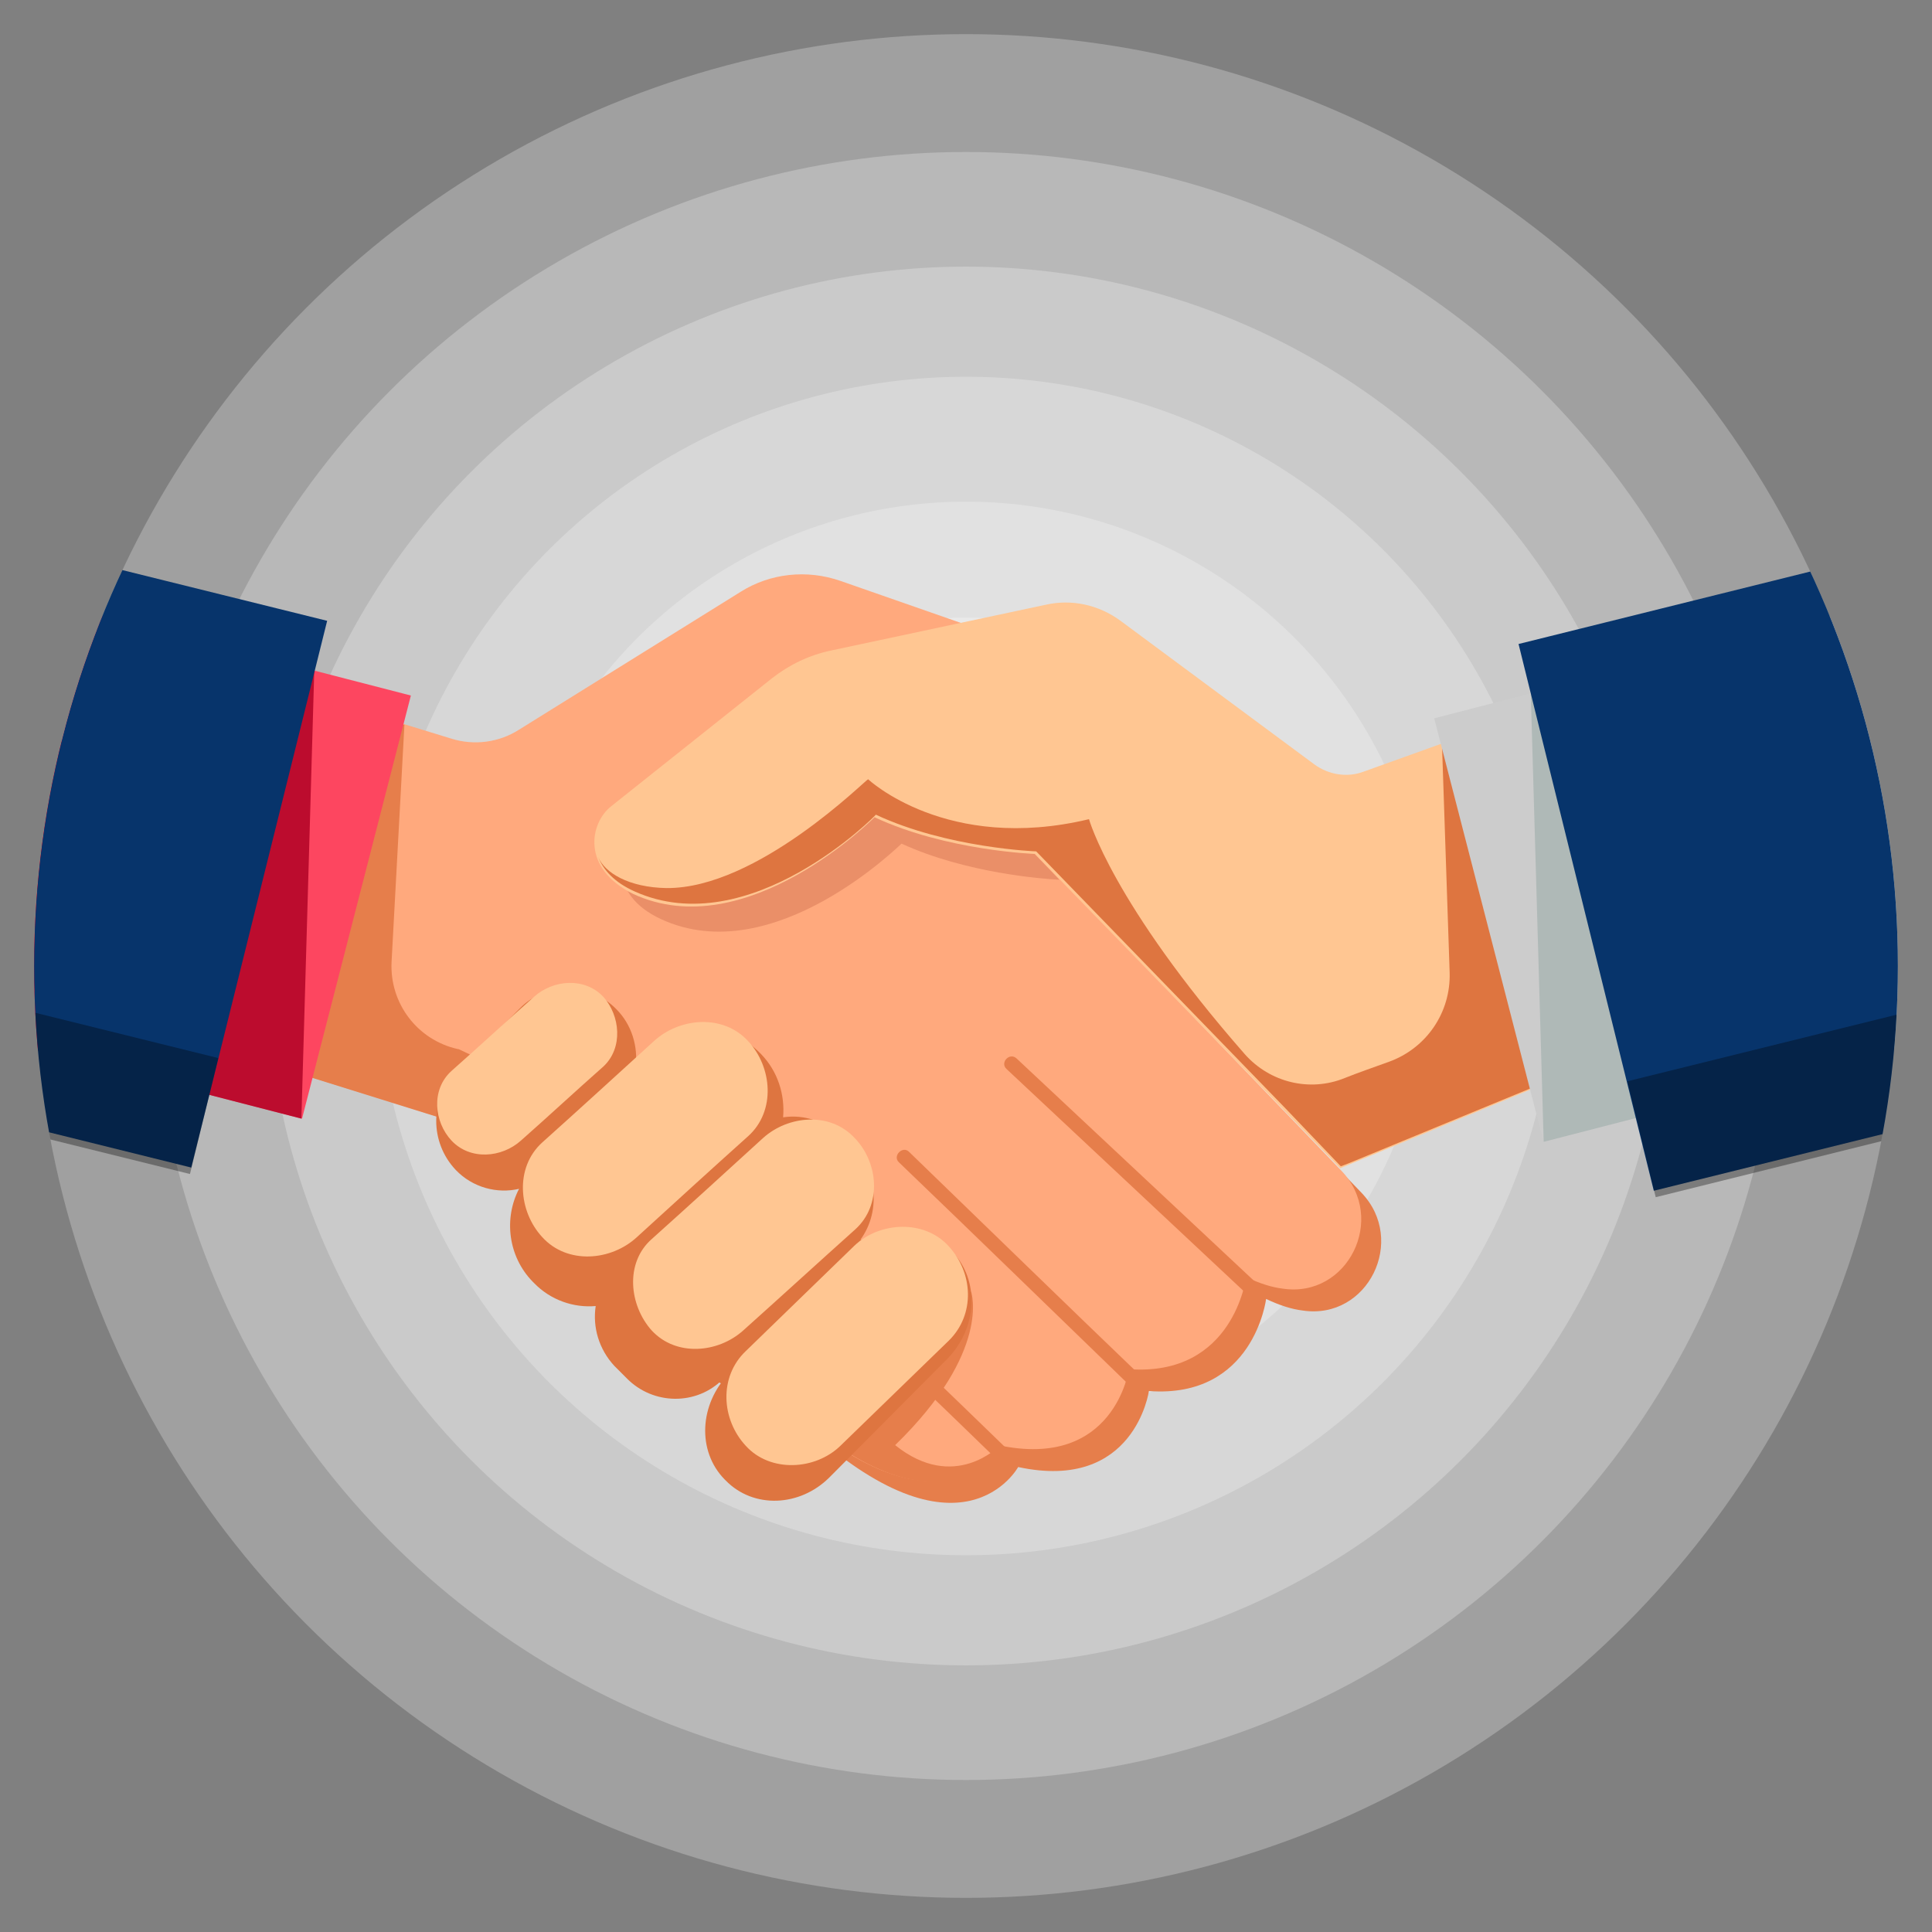 <?xml version="1.0" encoding="utf-8"?>
<!-- Generator: Adobe Illustrator 26.0.1, SVG Export Plug-In . SVG Version: 6.00 Build 0)  -->
<svg version="1.1" id="Calque_1" xmlns="http://www.w3.org/2000/svg" xmlns:xlink="http://www.w3.org/1999/xlink" x="0px" y="0px"
	 viewBox="0 0 300 300" style="enable-background:new 0 0 300 300;" xml:space="preserve">
<rect x="0" y="0" width="300" height="300" fill="#808080" stroke="none"/>
<style type="text/css">
	.st0{opacity:0.25;fill-rule:evenodd;clip-rule:evenodd;fill:#FFFFFF;enable-background:new    ;}
	.st1{clip-path:url(#SVGID_00000046341109895492122300000007233110338920462481_);}
	.st2{fill:none;stroke:#B9C9BC;stroke-width:3.239;stroke-miterlimit:10;}
	.st3{fill:#E67E4B;}
	.st4{fill:#FFA97D;}
	.st5{fill:#EA8F68;}
	.st6{fill:#FFC692;}
	.st7{fill:#DE7540;}
	.st8{fill:#FD4660;}
	.st9{fill:#CCCCCC;}
	.st10{opacity:0.4;fill:#869E9A;enable-background:new    ;}
	.st11{fill:#07346B;}
	.st12{fill:#BC0C2E;}
	.st13{opacity:0.33;enable-background:new    ;}
</style>
<g>
	<circle class="st0" cx="150" cy="150" r="144.7"/>
	<g id="Calque_1_00000122694751003137861210000005982612983095495608_">
		<g>
			<circle class="st0" cx="150" cy="150" r="35.3"/>
			<circle class="st0" cx="150" cy="150" r="54.1"/>
			<circle class="st0" cx="150" cy="150" r="72.1"/>
			<circle class="st0" cx="150" cy="150" r="91.5"/>
			<circle class="st0" cx="150" cy="150" r="108.6"/>
			<circle class="st0" cx="150" cy="150" r="126.4"/>
		</g>
	</g>
</g>
<g>
	<g>
		<g>
			<defs>
				<circle id="SVGID_1_" cx="150" cy="150" r="144.7"/>
			</defs>
			<clipPath id="SVGID_00000095311083439212289090000001604342808053729212_">
				<use xlink:href="#SVGID_1_"  style="overflow:visible;"/>
			</clipPath>
			<g style="clip-path:url(#SVGID_00000095311083439212289090000001604342808053729212_);">
				<g>
					<line class="st2" x1="244.9" y1="122.1" x2="50.7" y2="122.1"/>
					<path class="st3" d="M151.8,123.2l59.6,62c7.1,7.4,1,19.8-9.1,18.3c-1.7-0.2-3.6-0.8-5.7-1.8c0,0-1.9,15.5-18.2,14.3
						c0,0-2.2,15.7-20.3,11.8c0,0-8.8,16.2-33.5-6.7c-12.2-11.3-52.6-44-52.6-44L151.8,123.2z"/>
					<path class="st4" d="M-19.2,87.3l89.3,27.4c3.5,1.1,7.4,0.6,10.5-1.4L115,91.9c4.6-2.9,10.3-3.5,15.5-1.7l38.4,13.4l-20.2,16.2
						l59.6,62c7.1,7.4,1,19.8-9.1,18.3c-1.7-0.2-3.6-0.8-5.7-1.8c0,0-1.9,15.5-18.2,14.3c0,0-2.2,15.7-20.3,11.8
						c0,0-8.8,16.2-33.5-6.7c-12.2-11.3-52.6-44-52.6-44l-103.8-32.4L-19.2,87.3z"/>
					<path class="st5" d="M102.6,142.7c-8.2-3.8-6.8-10.9-3.5-13.4l25-19.9c2.7-2.1,5.8-3.6,9.2-4.3l24.9-5.3l10.1,3.5l-20.2,16.2
						l16.4,17.1c-2.4-0.1-14.5-1-24.5-5.6C140.1,130.8,120.2,150.9,102.6,142.7z"/>
					<path class="st6" d="M94.9,125.2l25-19.9c2.7-2.1,5.8-3.6,9.2-4.3l33.3-7.1c4-0.9,8.2,0,11.6,2.5l30.1,22.3
						c2.2,1.6,5.1,2.1,7.7,1.1l45.4-16.3l4.4,55.8l-53.5,22.1l-47.4-48.8c0,0-13.8-0.5-24.9-5.7c0,0-19.9,20.1-37.5,11.9
						C90.2,134.8,91.6,127.8,94.9,125.2z"/>
					<path class="st7" d="M103.5,137.9c14.1,0.1,30.9-16.8,31.3-16.9c0,0,12.2,11.5,34.3,6.2c0,0,3.6,13,24.2,36.5
						c3.9,4.4,10.1,5.9,15.5,3.7c2-0.8,4.3-1.6,6.8-2.5c5.9-2.1,9.7-7.7,9.5-13.9l-1.2-35.7c15.8-5.5,37,33.1,36.4,25.8l1.4,18
						l-52.2,21.5l0,0l-1.3,0.5l0,0l0,0l-8.6-9l-38.7-39.9c0,0-13.8-0.5-24.9-5.7c0.1,0-19.6,20-37.5,11.9c-3.1-1.4-4.8-3.3-5.6-5.3
						C93.9,135.5,97.6,137.8,103.5,137.9z"/>
					<path class="st3" d="M139,224.4c15-14.6,11.8-23.8,11.8-23.8l-79.6-37.7h-0.1c-6.3-1.4-10.6-7.1-10.3-13.5l2-36.9l-97,27.1
						l-0.5,1.8l103.8,32.4c0,0,40.4,32.7,52.6,44c24.8,22.9,33.5,6.7,33.5,6.7S148.2,231.8,139,224.4z"/>
					<g>
						<path class="st3" d="M194.1,201.4c-12.6-11.8-25.2-23.6-37.8-35.4c-1.1-1,0.5-2.7,1.6-1.6c12.6,11.8,25.2,23.6,37.8,35.4
							C196.9,200.8,195.2,202.4,194.1,201.4L194.1,201.4z"/>
					</g>
					<g>
						<path class="st3" d="M176,215.7c-12.1-11.7-24.2-23.5-36.4-35.2c-1.1-1,0.6-2.7,1.6-1.6c12.1,11.7,24.2,23.5,36.4,35.2
							C178.7,215.1,177,216.7,176,215.7L176,215.7z"/>
					</g>
					<g>
						<path class="st3" d="M155.7,227.5c-10.7-10.4-21.5-20.7-32.2-31.1c-1.1-1,0.6-2.7,1.6-1.6c10.7,10.4,21.5,20.7,32.2,31.1
							C158.4,226.9,156.8,228.6,155.7,227.5L155.7,227.5z"/>
					</g>
					<path class="st7" d="M147.9,194.4l-0.2-0.2c-4.3-4.4-11.5-4.1-16.1,0.5l0.9-0.9c4.2-4.2,4.2-11,0.1-15.3l-1.9-1.9
						c-2.5-2.5-5.9-3.6-9.1-3.1c0.3-3.5-0.8-7.1-3.4-9.8l-0.2-0.2c-4.7-4.8-12.3-4.8-17-0.1l-2.3,2.3c0.4-3.2-0.6-6.6-3-9
						c-4.1-4.2-10.9-4.3-15-0.1l-9.8,9.8c-4.2,4.2-4.2,11-0.1,15.3c2.6,2.7,6.4,3.7,9.8,2.9c-2.4,4.6-1.7,10.5,2.1,14.4l0.2,0.2
						c2.6,2.7,6.2,3.9,9.6,3.6c-0.5,3.3,0.5,6.7,2.9,9.3l1.9,1.9c4.1,4.2,10.9,4.3,15,0.1l10.1-10.1l-9.2,9.3
						c-4.6,4.7-5,12-0.7,16.4l0.2,0.2c4.3,4.4,11.5,4.1,16.1-0.5l18.4-18.5C151.8,206.1,152.1,198.8,147.9,194.4z"/>
					<polygon class="st8" points="-40.3,151.2 46.9,173.7 63.8,108 -47.4,79.3 					"/>
					
						<rect x="229.4" y="96.2" transform="matrix(0.968 -0.25 0.25 0.968 -23.407 75.768)" class="st9" width="114.8" height="67.8"/>
					<g>
						<path class="st7" d="M111.5,212.9c6.7-6.8,13.4-13.5,20.1-20.3c1.1-1.1,2.7,0.6,1.6,1.6c-6.7,6.8-13.4,13.5-20.1,20.3
							C112.1,215.6,110.4,214,111.5,212.9L111.5,212.9z"/>
					</g>
					<polygon class="st10" points="327,154.8 239.7,177.3 237.7,107.8 347.4,133.9 					"/>
					<polygon class="st11" points="358.2,69.6 358.2,159.8 256.8,184.9 235.8,100 					"/>
					<polygon class="st12" points="-40.4,151.2 46.8,173.7 48.8,104.1 -42.4,129.7 					"/>
					<polygon class="st13" points="358.2,141.8 358.2,160.8 257.1,185.9 252.7,167.9 					"/>
					<polygon class="st11" points="-58.2,69.4 50.8,96.4 29.7,181.3 -58.2,159.5 					"/>
					<polygon class="st13" points="-58.2,141.5 33.9,164.3 29.5,182.3 -58.2,160.6 					"/>
					<g>
						<path class="st6" d="M147.3,208.2c-5.6,5.4-11.2,10.9-16.8,16.3c-3.9,3.8-10.9,4.2-14.7,0c-3.8-4.1-4.2-10.7,0-14.7
							c5.6-5.4,11.2-10.9,16.8-16.3c3.9-3.8,10.9-4.2,14.7,0C151.1,197.6,151.5,204.1,147.3,208.2L147.3,208.2z"/>
					</g>
					<g>
						<path class="st6" d="M132.8,190.9c-5.8,5.2-11.6,10.5-17.4,15.7c-3.9,3.5-10.4,4.1-14.2,0c-3.5-3.9-4.2-10.5,0-14.2
							c5.8-5.2,11.6-10.5,17.3-15.7c3.9-3.5,10.4-4.1,14.2,0C136.4,180.5,137,187.1,132.8,190.9L132.8,190.9z"/>
					</g>
					<g>
						<path class="st6" d="M116.2,176.4c-5.8,5.2-11.6,10.5-17.3,15.7c-4,3.7-10.8,4.3-14.7,0c-3.7-4-4.3-10.8,0-14.7
							c5.8-5.2,11.6-10.5,17.3-15.7c4-3.7,10.8-4.3,14.7,0C119.9,165.7,120.5,172.5,116.2,176.4L116.2,176.4z"/>
					</g>
					<g>
						<path class="st6" d="M93.7,165.6c-4.3,3.8-8.5,7.7-12.8,11.5c-3,2.7-7.9,3.1-10.8,0c-2.7-2.9-3.2-7.9,0-10.8
							c4.3-3.8,8.5-7.7,12.8-11.5c3-2.7,7.9-3.1,10.8,0C96.3,157.7,96.8,162.7,93.7,165.6L93.7,165.6z"/>
					</g>
				</g>
			</g>
		</g>
	</g>
</g>
</svg>
